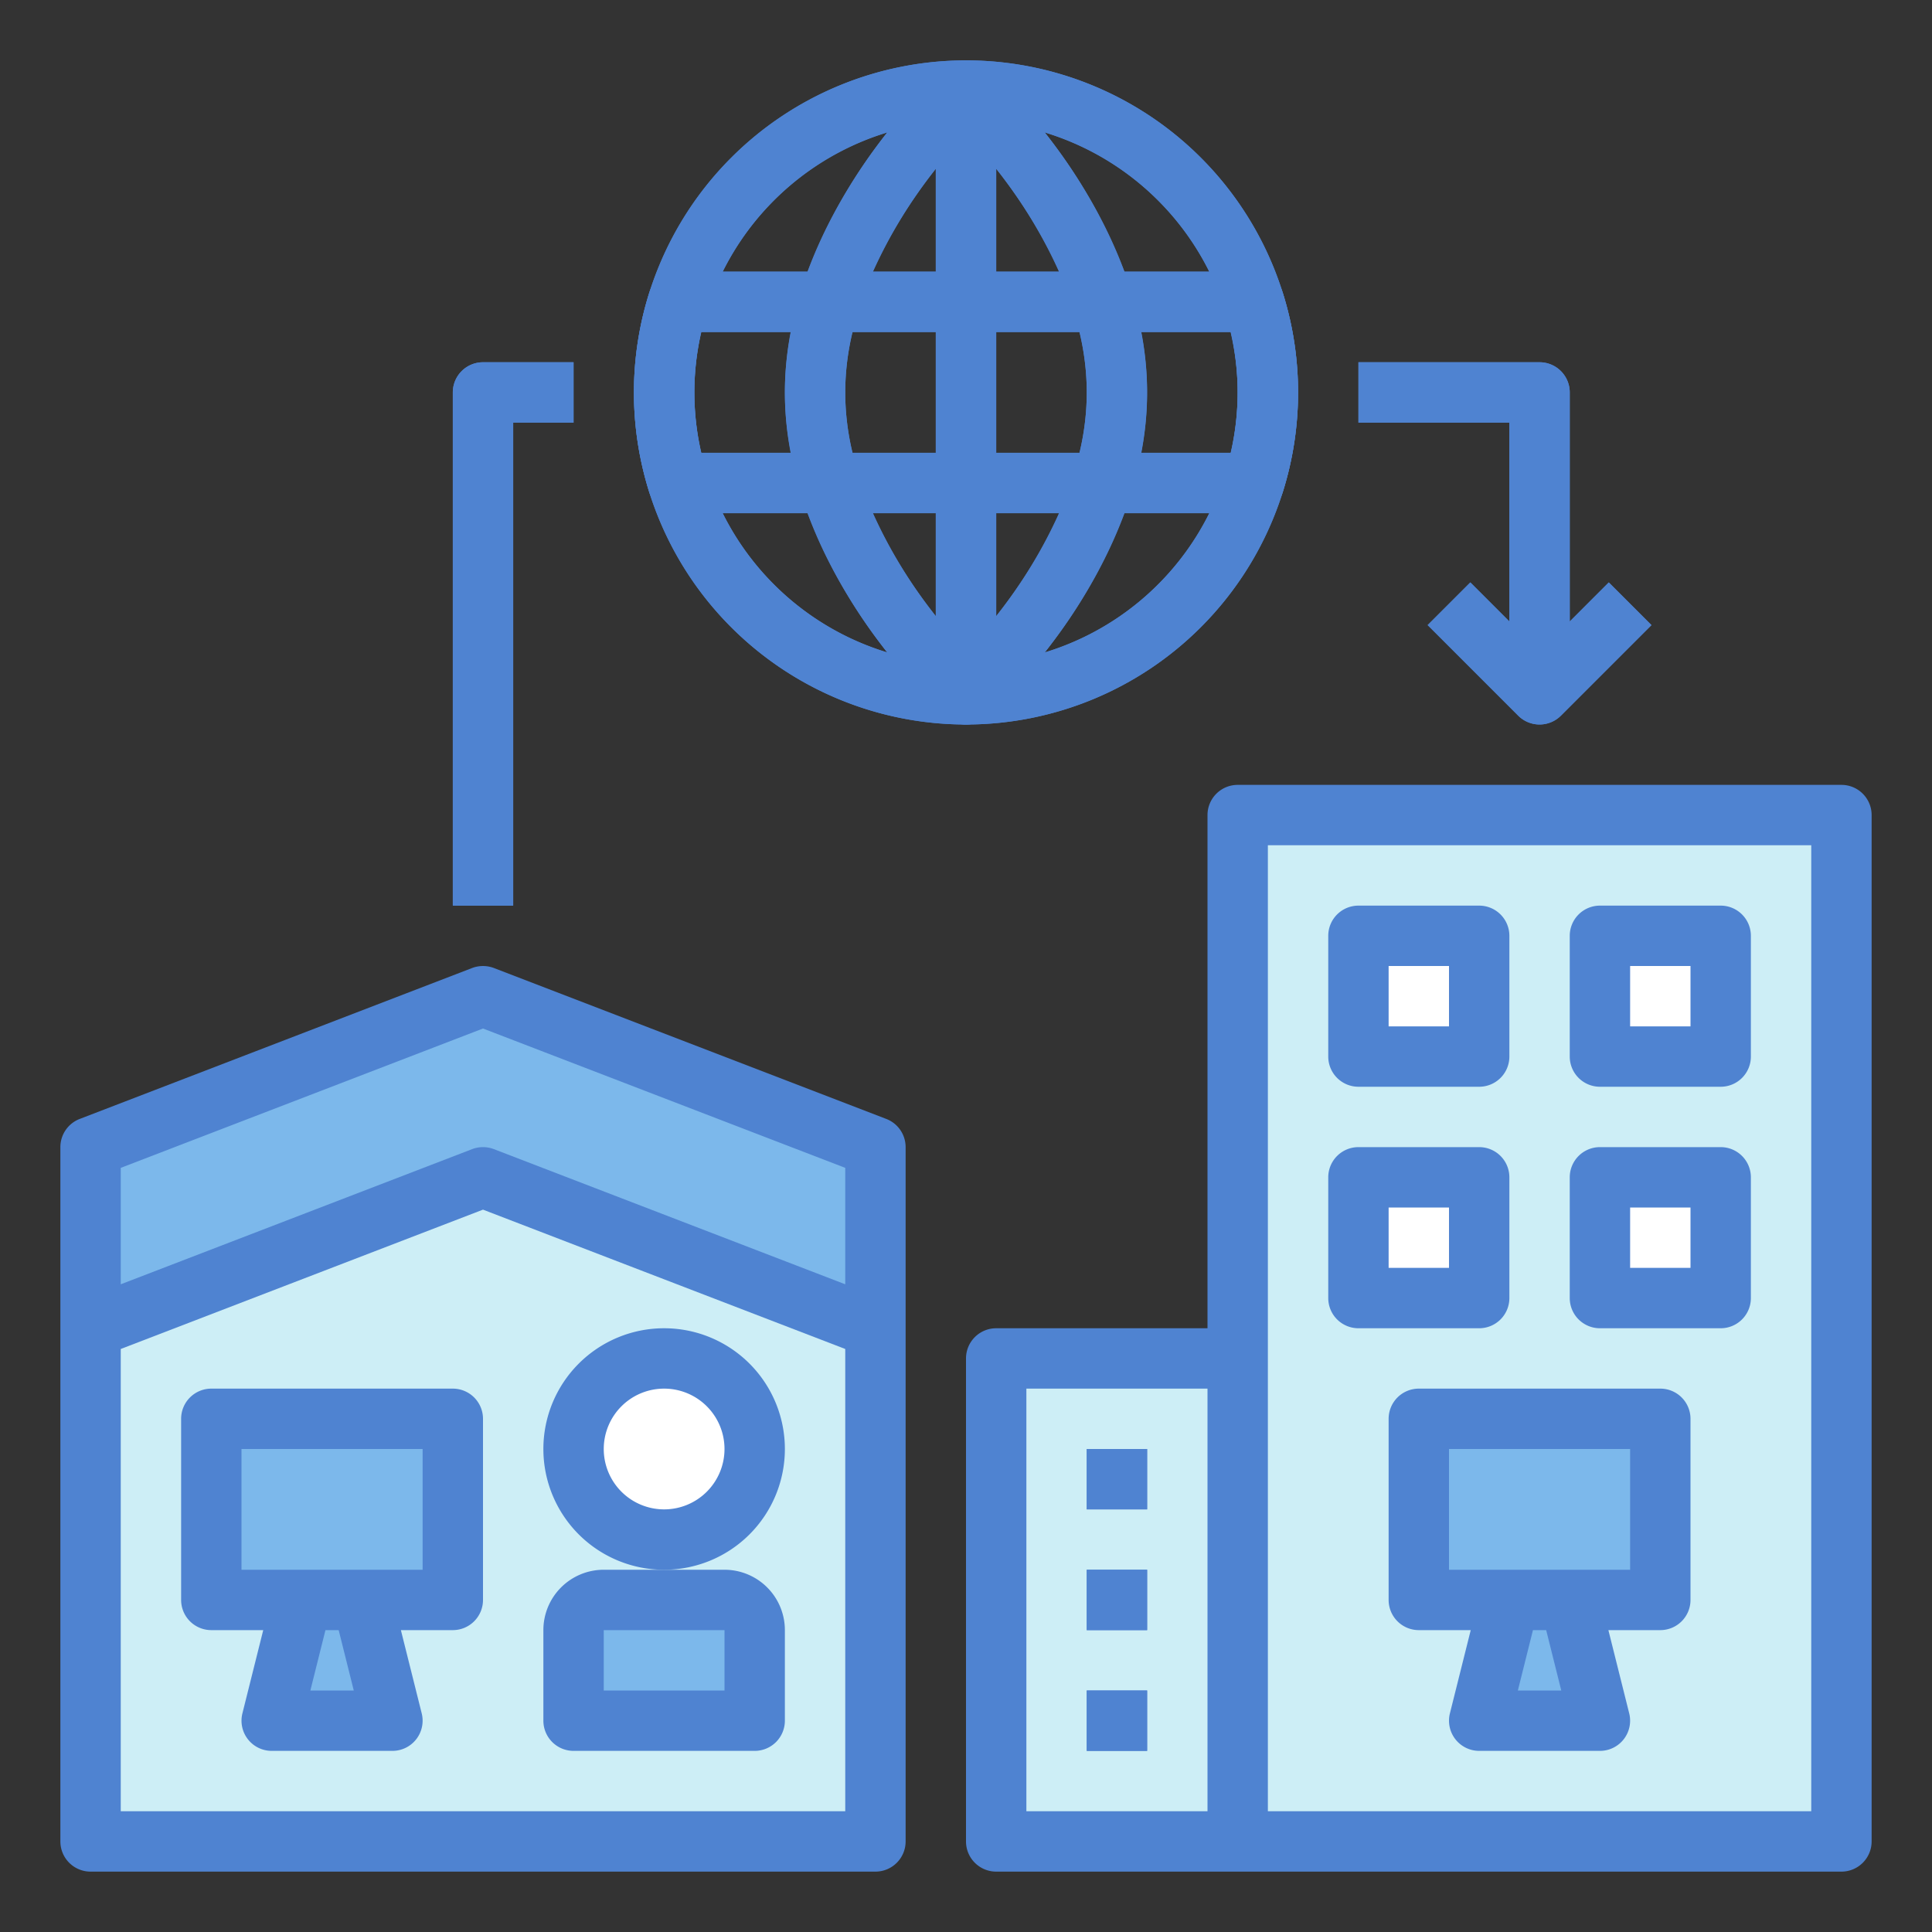 <svg height="512" viewBox="0 0 64 64" width="512" xmlns="http://www.w3.org/2000/svg"><rect x="0" y="0" width="64" height="64" fill="#333333" stroke="none"/><g id="Blue"><path d="m41 27h20v34h-20z" fill="#cdeef6"/><path d="m33 45h8v16h-8z" fill="#cdeef6"/><path d="m29 44-13-5-13 5v-6l13-5 13 5z" fill="#7cb8eb"/><path d="m29 61h-26v-17l13-5 13 5z" fill="#cdeef6"/><rect fill="#fff" height="6" rx="3" transform="matrix(-1 0 0 -1 44 96)" width="6" x="19" y="45"/><path d="m19 53h6a0 0 0 0 1 0 0v3a1 1 0 0 1 -1 1h-4a1 1 0 0 1 -1-1v-3a0 0 0 0 1 0 0z" fill="#7cb8eb" transform="matrix(-1 0 0 -1 44 110)"/><path d="m7 47h8v6h-8z" fill="#7cb8eb" transform="matrix(-1 0 0 -1 22 100)"/><path d="m12 53 1 4h-4l1-4z" fill="#7cb8eb"/><path d="m47 47h8v6h-8z" fill="#7cb8eb" transform="matrix(-1 0 0 -1 102 100)"/><path d="m52 53 1 4h-4l1-4z" fill="#7cb8eb"/><path d="m32 24a1 1 0 0 1 -.667-.255c-.218-.195-5.333-4.845-5.333-10.745s5.115-10.55 5.333-10.745a1 1 0 0 1 1.334 0c.218.195 5.333 4.845 5.333 10.745s-5.115 10.55-5.333 10.745a1 1 0 0 1 -.667.255zm0-19.582c-1.291 1.387-4 4.755-4 8.582s2.709 7.2 4 8.582c1.291-1.382 4-4.755 4-8.582s-2.709-7.195-4-8.582z" fill="#4f83d1"/><path d="m32 24a11 11 0 0 1 0-22 1 1 0 0 1 1 1v20a1 1 0 0 1 -1 1zm-1-19.944a9 9 0 0 0 0 17.888z" fill="#4f83d1"/><path d="m32 24a1 1 0 0 1 -1-1v-20a1 1 0 0 1 1-1 11 11 0 0 1 0 22zm1-19.944v17.888a9 9 0 0 0 0-17.888z" fill="#4f83d1"/><path d="m41.541 17h-19.082a1 1 0 0 1 -.954-.7 11.028 11.028 0 0 1 0-6.6 1 1 0 0 1 .954-.7h19.082a1 1 0 0 1 .954.7 11.028 11.028 0 0 1 0 6.6 1 1 0 0 1 -.954.7zm-18.317-2h17.552a9.041 9.041 0 0 0 0-4h-17.552a9.041 9.041 0 0 0 0 4z" fill="#4f83d1"/><path d="m36 48h2v2h-2z" fill="#4f83d1"/><path d="m36 52h2v2h-2z" fill="#4f83d1"/><path d="m36 56h2v2h-2z" fill="#4f83d1"/><path d="m45 31h4v4h-4z" fill="#fff"/><path d="m53 31h4v4h-4z" fill="#fff"/><path d="m45 39h4v4h-4z" fill="#fff"/><path d="m53 39h4v4h-4z" fill="#fff"/><g fill="#4f83d1"><path d="m51 24a1 1 0 0 1 -.707-.293l-3-3 1.414-1.414 2.293 2.294 2.293-2.293 1.414 1.414-3 3a1 1 0 0 1 -.707.292z"/><path d="m52 23h-2v-9h-5v-2h6a1 1 0 0 1 1 1z"/><path d="m17 30h-2v-17a1 1 0 0 1 1-1h3v2h-2z"/><path d="m3 62h26a1 1 0 0 0 1-1v-23a1 1 0 0 0 -.641-.934l-13-5a1.02 1.02 0 0 0 -.718 0l-13 5a1 1 0 0 0 -.641.934v23a1 1 0 0 0 1 1zm1-23.313 12-4.616 12 4.616v3.857l-11.641-4.478a1.009 1.009 0 0 0 -.718 0l-11.641 4.478zm0 6 12-4.616 12 4.616v15.313h-24z"/><path d="m26 48a4 4 0 1 0 -4 4 4 4 0 0 0 4-4zm-4 2a2 2 0 1 1 2-2 2 2 0 0 1 -2 2z"/><path d="m18 54v3a1 1 0 0 0 1 1h6a1 1 0 0 0 1-1v-3a2 2 0 0 0 -2-2h-4a2 2 0 0 0 -2 2zm6 0v2h-4v-2z"/><path d="m15 46h-8a1 1 0 0 0 -1 1v6a1 1 0 0 0 1 1h1.72l-.69 2.758a1 1 0 0 0 .97 1.242h4a1 1 0 0 0 .97-1.242l-.69-2.758h1.72a1 1 0 0 0 1-1v-6a1 1 0 0 0 -1-1zm-4.719 10 .5-2h.438l.5 2zm3.719-4h-6v-4h6z"/><path d="m55 46h-8a1 1 0 0 0 -1 1v6a1 1 0 0 0 1 1h1.72l-.69 2.758a1 1 0 0 0 .97 1.242h4a1 1 0 0 0 .97-1.242l-.69-2.758h1.72a1 1 0 0 0 1-1v-6a1 1 0 0 0 -1-1zm-4.719 10 .5-2h.438l.5 2zm3.719-4h-6v-4h6z"/><path d="m21 13a11 11 0 1 0 11-11 11.013 11.013 0 0 0 -11 11zm8.394-8.614a17.34 17.34 0 0 0 -2.639 4.614h-2.815a9.041 9.041 0 0 1 5.454-4.614zm-6.394 8.614a8.971 8.971 0 0 1 .233-2h2.967a10.2 10.2 0 0 0 0 4h-2.967a8.971 8.971 0 0 1 -.233-2zm.94 4h2.815a17.34 17.34 0 0 0 2.639 4.614 9.041 9.041 0 0 1 -5.454-4.614zm7.06 3.408a16.176 16.176 0 0 1 -2.081-3.408h2.081zm0-5.408h-2.757a8.352 8.352 0 0 1 0-4h2.757zm0-6h-2.081a16.176 16.176 0 0 1 2.081-3.408zm3.606 12.614a17.313 17.313 0 0 0 2.639-4.614h2.815a9.041 9.041 0 0 1 -5.454 4.614zm6.394-8.614a8.971 8.971 0 0 1 -.233 2h-2.967a10.251 10.251 0 0 0 0-4h2.964a8.971 8.971 0 0 1 .236 2zm-.94-4h-2.815a17.313 17.313 0 0 0 -2.639-4.614 9.041 9.041 0 0 1 5.454 4.614zm-7.06-3.408a16.176 16.176 0 0 1 2.081 3.408h-2.081zm0 5.408h2.757a8.352 8.352 0 0 1 0 4h-2.757zm0 6h2.081a16.176 16.176 0 0 1 -2.081 3.408z"/><path d="m61 26h-20a1 1 0 0 0 -1 1v17h-7a1 1 0 0 0 -1 1v16a1 1 0 0 0 1 1h28a1 1 0 0 0 1-1v-34a1 1 0 0 0 -1-1zm-21 34h-6v-14h6zm20 0h-18v-32h18z"/><path d="m36 48h2v2h-2z"/><path d="m36 52h2v2h-2z"/><path d="m36 56h2v2h-2z"/><path d="m45 36h4a1 1 0 0 0 1-1v-4a1 1 0 0 0 -1-1h-4a1 1 0 0 0 -1 1v4a1 1 0 0 0 1 1zm1-4h2v2h-2z"/><path d="m53 36h4a1 1 0 0 0 1-1v-4a1 1 0 0 0 -1-1h-4a1 1 0 0 0 -1 1v4a1 1 0 0 0 1 1zm1-4h2v2h-2z"/><path d="m45 44h4a1 1 0 0 0 1-1v-4a1 1 0 0 0 -1-1h-4a1 1 0 0 0 -1 1v4a1 1 0 0 0 1 1zm1-4h2v2h-2z"/><path d="m53 44h4a1 1 0 0 0 1-1v-4a1 1 0 0 0 -1-1h-4a1 1 0 0 0 -1 1v4a1 1 0 0 0 1 1zm1-4h2v2h-2z"/><path d="m51 12h-6v2h5v6.587l-1.294-1.294-1.414 1.414 3 3a1 1 0 0 0 1.414 0l3-3-1.414-1.414-1.292 1.294v-7.587a1 1 0 0 0 -1-1z"/><path d="m15 13v17h2v-16h2v-2h-3a1 1 0 0 0 -1 1z"/></g></g></svg>